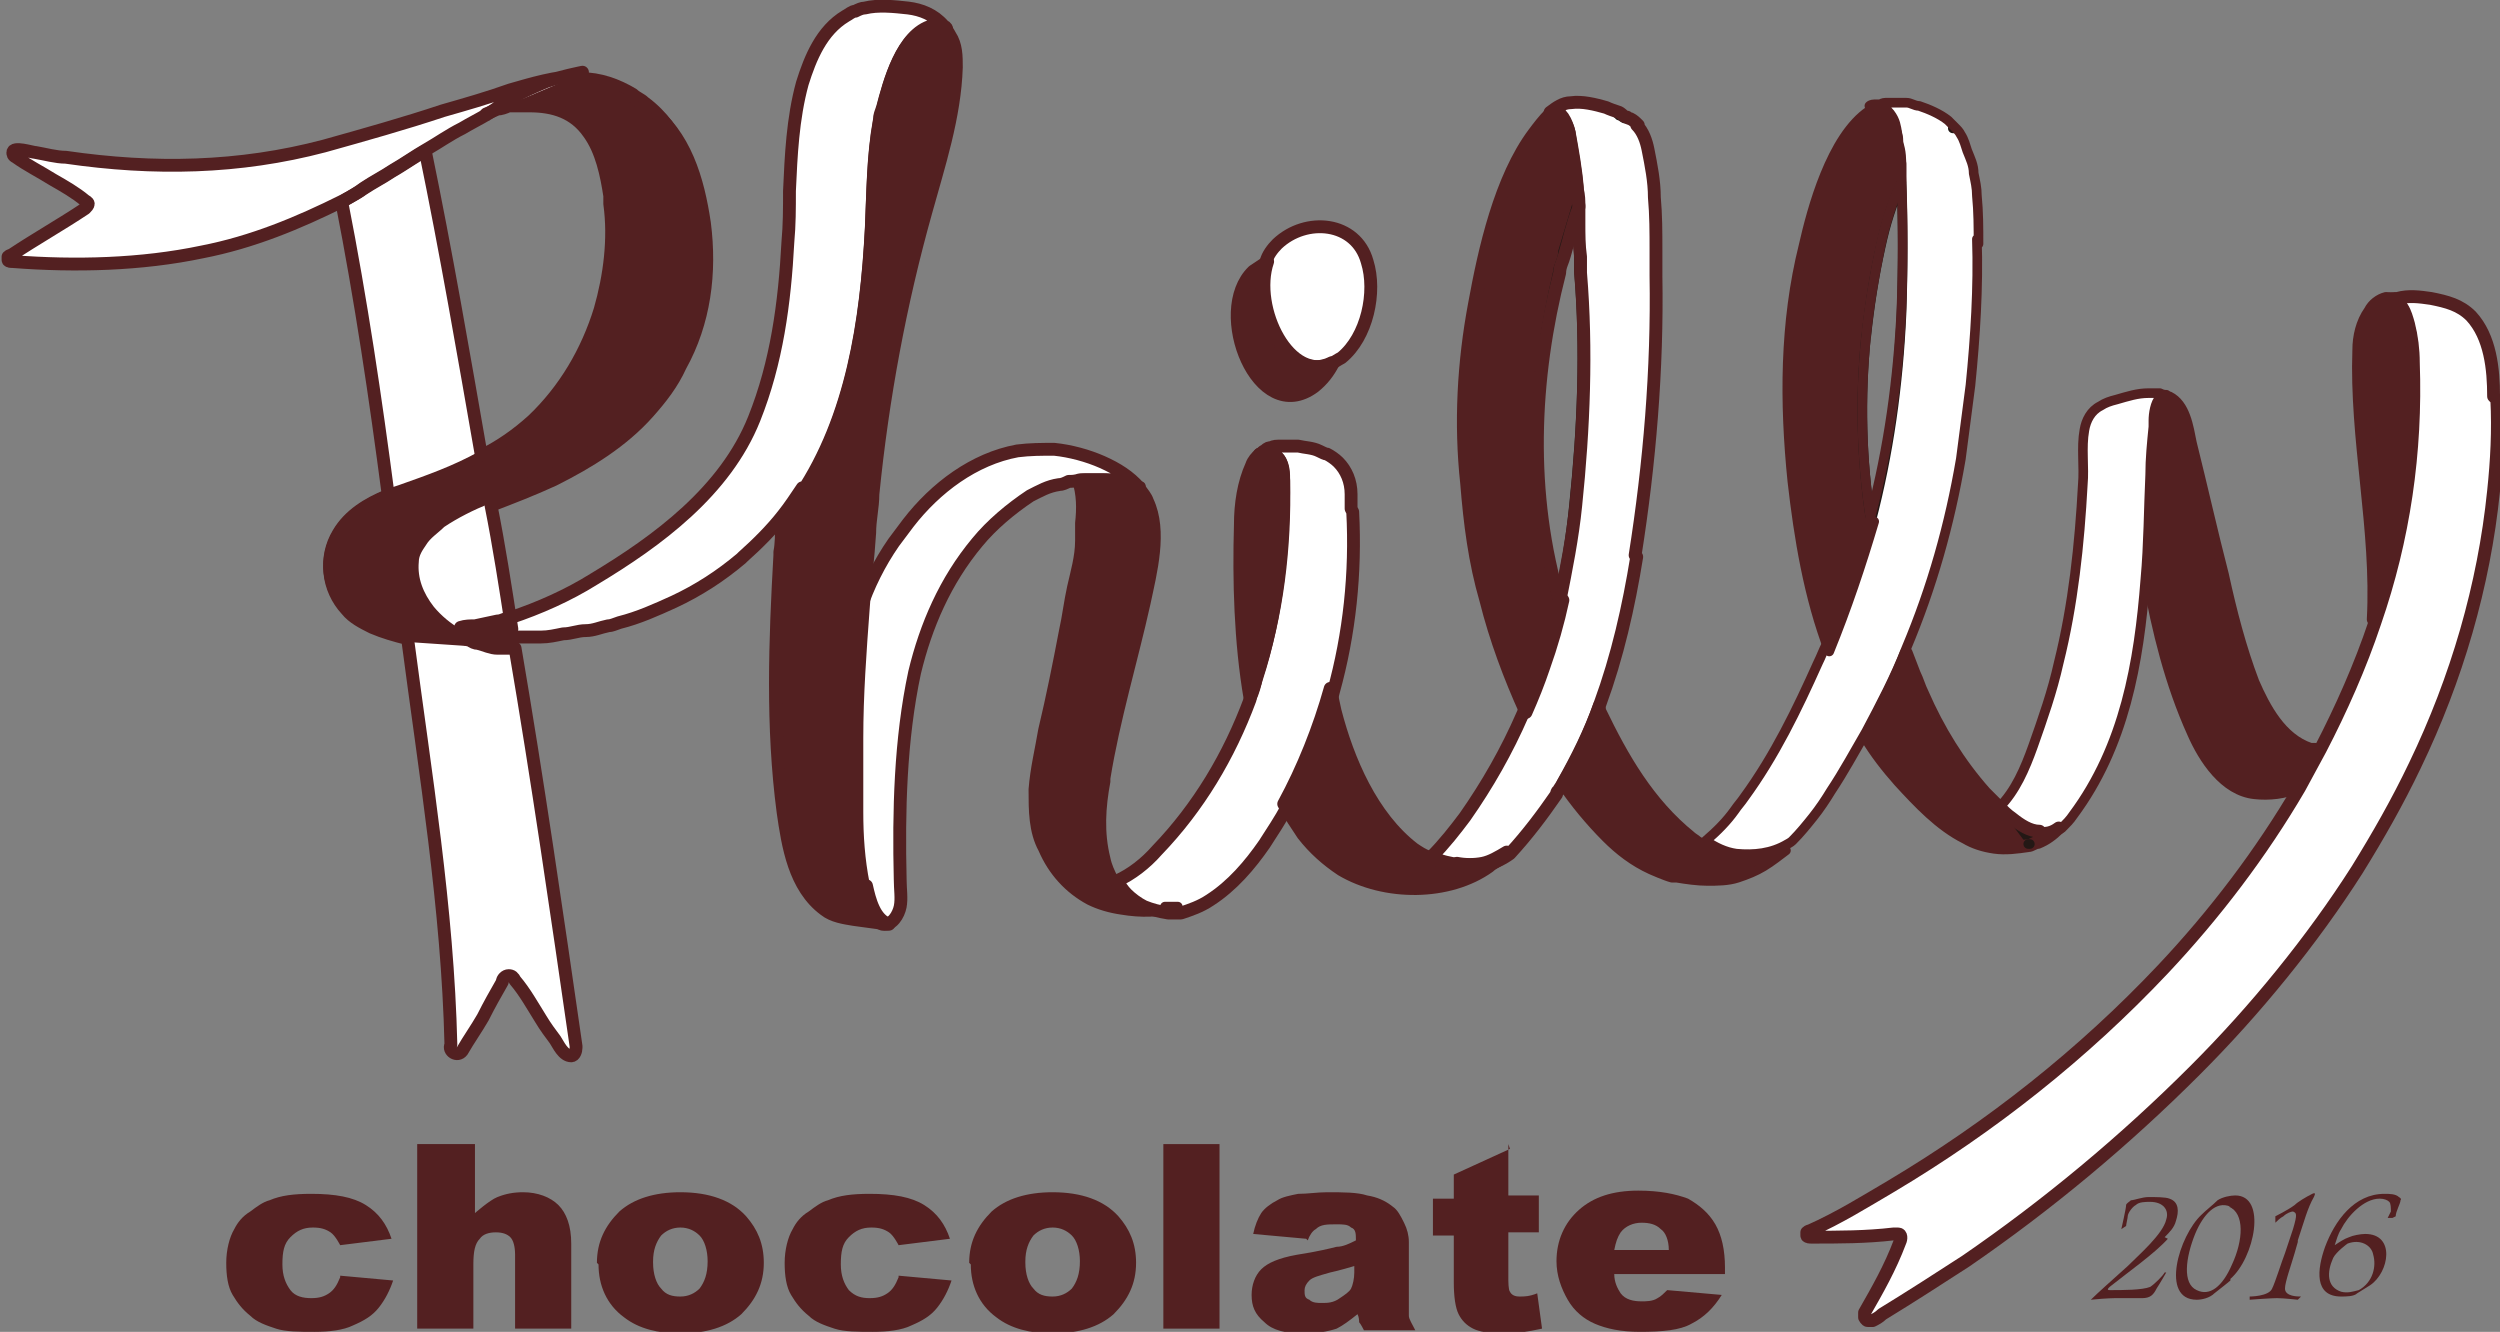 <?xml version="1.0" encoding="UTF-8"?><svg id="Layer_2" xmlns="http://www.w3.org/2000/svg" viewBox="0 0 15.58 8.3"><rect x="0" y="0" width="15.58" height="8.3" fill="#808080" stroke="none"/><defs><style>.cls-1{stroke:#231815;}.cls-1,.cls-2{stroke-width:.06px;}.cls-1,.cls-2,.cls-3,.cls-4{stroke-linejoin:round;}.cls-1,.cls-2,.cls-4{fill:none;}.cls-2,.cls-3,.cls-4{stroke:#532021;}.cls-3,.cls-4{stroke-width:.08px;}.cls-3,.cls-5{fill:#532021;}.cls-5,.cls-6,.cls-7{stroke-width:0px;}.cls-6{fill:#231815;}.cls-7{fill:#fff;}</style></defs><g id="_レイヤー_2"><path class="cls-6" d="m12.17.8s0,0,0,0c0,0,0,0,0,0,0,0,0,0,.01,0Z"/><path class="cls-6" d="m9.08,5.39c-.06,0-.12-.02-.18-.05-.03-.01-.06-.03-.09-.05-.26-.2-.41-.55-.49-.86-.01-.05-.02-.09-.03-.14-.07.25-.17.5-.29.72.04.07.08.13.12.19.07.09.15.16.24.22.27.16.67.16.92-.02.02-.02.05-.03.07-.05.01-.01.03-.03.04-.04-.05.03-.1.06-.15.07-.05.01-.11.01-.16,0Z"/><path class="cls-6" d="m8,3s0-.1-.03-.14c-.03-.04-.08-.05-.12-.03-.02.02-.04.04-.05.07-.05.11-.07.24-.07.37-.01.35,0,.73.06,1.08.02-.04.03-.08.04-.13.13-.39.18-.81.17-1.23Z"/><path class="cls-6" d="m3.13,4.02s-.03,0-.04,0c-.04,0-.08-.02-.12-.03-.02,0-.04-.01-.05-.02,0,0-.02,0-.03-.01,0,0,0,0-.01,0,0,0,0,0-.01,0,.03,0,.06,0,.09-.01.05,0,.09-.02.14-.03.03,0,.05-.01.08-.02,0,0,0,0,0,0-.04-.26-.08-.52-.13-.77.13-.05.26-.1.39-.16.22-.11.43-.24.59-.42.08-.09.15-.18.2-.29.15-.27.19-.58.15-.89-.04-.27-.12-.55-.35-.72-.02-.02-.05-.03-.07-.05-.1-.06-.21-.1-.33-.1,0,0-.02,0-.03,0,0,0,0,0,0,0,0,0-.02,0-.03,0,0,0,0,0,0,0l-.54.23s-.01,0-.02,0c0,0,0,0,0,0,0,0,0,0,0,0,0,0,.05-.02.07-.03.02,0,.05-.01.07-.02.02,0,.04,0,.06,0,.02,0,.05,0,.07,0,.15,0,.28.04.37.17.08.11.11.26.13.39,0,.02,0,.03,0,.05.03.22,0,.45-.06.66-.08.26-.22.5-.42.69-.1.09-.2.16-.32.22-.11-.63-.22-1.27-.35-1.9,0,0,0,0,0,0-.07.04-.14.09-.21.13-.06.04-.12.07-.18.11-.04.03-.09.05-.13.08h0c.12.61.21,1.22.29,1.83-.12.05-.24.12-.31.24-.09.15-.07.34.05.47.04.05.1.08.16.11.07.03.14.05.22.07h0c.11.84.25,1.68.27,2.53,0,0,0,0,0,0,0,0,0,0,0,0-.02.04.04.08.07.04.04-.07.09-.14.13-.21.04-.08.08-.15.12-.22,0-.02.02-.04.04-.04.02,0,.03.01.04.03.06.07.11.16.16.24.03.05.06.09.09.13.02.03.05.1.1.1.02,0,.03-.03.03-.05,0,0,0,0,0-.01-.12-.83-.24-1.66-.38-2.48h-.01s-.04,0-.06,0Z"/><path class="cls-7" d="m3.01,2.85c-.11-.63-.22-1.27-.35-1.9,0,0,0,0,0,0-.07.04-.14.09-.21.13-.06.04-.12.07-.18.11-.04.03-.09.05-.13.08h0c.12.61.21,1.22.29,1.83l.12.89h0c.11.84.25,1.68.27,2.53,0,0,0,0,0,0,0,0,0,0,0,0-.02.04.04.08.07.04.04-.07.09-.14.13-.21.04-.08.08-.15.12-.22,0-.02.02-.04.04-.04.02,0,.03.01.04.03.06.07.11.16.16.24.03.05.06.09.09.13.02.03.05.1.1.1.02,0,.03-.03.03-.05,0,0,0,0,0-.01-.12-.83-.24-1.66-.38-2.48h-.01s-.04,0-.06,0c-.01,0-.03,0-.04,0-.04,0-.08-.02-.12-.03-.02,0-.04-.01-.05-.02,0,0-.02,0-.03-.01,0,0,0,0-.01,0,0,0,0,0-.01,0,.03,0,.06,0,.09-.01.05,0,.09-.02.14-.03.03,0,.05-.01.08-.02,0,0,0,0,0,0-.04-.26-.08-.52-.13-.77l-.04-.25Z"/><path class="cls-5" d="m7.26,5.68c-.05,0-.1-.02-.15-.04-.04-.02-.08-.05-.11-.08-.02-.02-.04-.05-.06-.08-.02-.04-.04-.08-.05-.13-.04-.16-.03-.32,0-.48,0,0,0-.01,0-.02.06-.37.17-.73.25-1.09.04-.19.11-.45.02-.64-.01-.03-.03-.05-.05-.08,0,0,0,0,0-.01,0,0,0,0,0,0-.02,0-.03-.02-.05-.02-.06-.02-.11-.02-.17-.03-.04,0-.08,0-.11,0-.02,0-.04,0-.07.01,0,0,0,0,0,0,.03.09.03.18.02.27,0,.04,0,.08,0,.11,0,.1-.03.2-.05.29-.02.09-.03.18-.05.27-.04.21-.08.41-.13.62-.02.12-.05.24-.06.37,0,0,0,0,0,0,0,.13,0,.26.06.37.06.14.16.25.29.32.06.03.13.05.2.06.12.02.24.02.35-.02-.03,0-.06,0-.08,0Z"/><path class="cls-5" d="m12.09,4.53s-.03-.06-.04-.09c-.02-.04-.04-.08-.05-.12-.02-.04-.03-.08-.05-.12-.02-.04-.03-.08-.05-.12,0,0,0,0,0-.01-.07.18-.16.35-.25.52.06.1.13.19.21.28.12.13.25.27.41.35.05.03.11.05.18.06h.04c.06,0,.12,0,.18-.01l-.18-.24s0,0-.01,0c0,0,0,0-.01-.01,0,0-.01-.01-.02-.02-.01-.01-.03-.03-.04-.04-.03-.03-.05-.06-.08-.09-.02-.03-.05-.06-.07-.09-.02-.03-.04-.07-.07-.1-.02-.03-.04-.07-.06-.1,0,0-.01-.02-.01-.03Z"/><path class="cls-5" d="m14.43,4.66s-.02,0-.03,0c-.18-.06-.28-.25-.35-.41-.08-.21-.14-.44-.19-.67-.07-.27-.13-.54-.2-.82-.02-.1-.04-.24-.14-.29,0,0,0,0-.01,0-.02,0-.03,0-.04.02-.03.03-.03.1-.04.14,0,0,0,.02,0,.02,0,.1-.01.2-.02.3,0,.21-.02.43-.03.65.06.33.14.66.28.97.07.16.2.36.39.38.09.01.19,0,.28-.04l.13-.24s-.01,0-.02,0Z"/><path class="cls-5" d="m9.72,3.75c-.2-.67-.17-1.39,0-2.05,0-.04.02-.07.03-.11.03-.1.05-.2.09-.3,0-.04,0-.07-.01-.11-.01-.11-.03-.22-.05-.34,0-.03-.02-.07-.04-.1,0-.01-.02-.02-.03-.03h-.05s0,0,0,0c0,0,0,0,0,0-.04.04-.07.08-.1.12-.21.28-.31.73-.37,1.06-.07.37-.09.75-.05,1.12.02.25.05.49.12.73.06.24.15.48.25.7.04-.09.08-.19.11-.28.05-.14.09-.28.12-.42Z"/><path class="cls-5" d="m5.38,5.51c-.03-.15-.04-.3-.04-.45,0-.01,0-.03,0-.04,0-.14,0-.28,0-.42,0-.27.02-.54.04-.81h0s0,0,0,0c.01-.16.03-.31.04-.47,0-.08.02-.16.02-.24.06-.6.17-1.19.33-1.76.08-.29.18-.59.19-.9,0-.07,0-.14-.04-.2,0,0-.01-.02-.02-.03,0,0,0,0,0,0,0,0-.02-.02-.04-.02-.02,0-.03,0-.05,0-.19.04-.27.35-.31.51,0,.03-.01.05-.02.08-.04.22-.04.45-.05.67-.03.58-.12,1.18-.44,1.66-.04.06-.08.11-.12.17,0,0,0,0,0,0,0,.07,0,.13-.01.18,0,0,0,.01,0,.02-.03.53-.05,1.07.02,1.6.03.21.07.47.26.61.05.04.12.05.18.06.07.01.15.02.22.03h0s0,0,0,0c-.09-.03-.12-.15-.14-.24Z"/><polygon class="cls-6" points="11.68 .67 11.68 .67 11.68 .67 11.68 .67"/><path class="cls-5" d="m11.66,3.25h0s0,0,0,0h0c-.06-.38-.07-.77-.03-1.16.02-.19.05-.37.09-.56.03-.14.07-.27.13-.4,0,0,0,0,0-.01,0-.02,0-.05,0-.07,0-.05,0-.11-.02-.16,0-.04-.01-.08-.03-.12-.01-.02-.03-.04-.05-.06-.01,0-.03-.02-.04-.02,0,0-.01,0-.02,0,0,0,0,0,0,0,0,0,0,0-.01,0-.01,0-.02,0-.03,0-.24.16-.36.62-.41.84-.12.48-.12.98-.07,1.47.04.35.1.72.23,1.06h0s0,0,0,0c0,0,0,0,0,0,.11-.27.2-.54.28-.81Z"/><path class="cls-5" d="m10.83,5.36c-.07,0-.13-.04-.19-.08-.02-.01-.04-.03-.06-.04-.01-.01-.03-.02-.04-.03-.26-.21-.42-.49-.56-.78,0-.01-.01-.03-.02-.04-.06.17-.14.34-.23.49.08.12.18.24.28.34.08.08.17.15.28.2h0s.09.04.13.05c.01,0,.02,0,.03,0,.06.01.13.02.19.02.06,0,.13,0,.19-.02.06-.02.11-.04.16-.07.05-.03.1-.07.14-.1-.1.07-.2.07-.32.06Z"/><path class="cls-6" d="m12.71,5.18c-.06,0-.12-.04-.17-.08-.03-.02-.06-.05-.09-.08l.18.24s0,0,0,0c.02,0,.04-.02.06-.02.05-.02.09-.05.13-.09-.04.03-.08.04-.13.03Z"/><path class="cls-5" d="m15.03,2.25c0-.08,0-.16-.03-.24-.02-.07-.04-.15-.13-.15-.04.01-.08.04-.1.08-.05.07-.07.16-.07.24-.02.56.12,1.12.09,1.68.17-.52.26-1.06.24-1.62Z"/><path class="cls-5" d="m8.19,2.41c.05-.04.09-.09.12-.15-.27.14-.51-.34-.41-.63-.03.02-.06.04-.09.06-.26.25.03.98.38.72Z"/><path class="cls-7" d="m8.42,3.17s0-.06,0-.09c0-.08-.03-.15-.08-.2-.02-.02-.05-.04-.07-.05-.01,0-.03-.01-.05-.02-.04-.02-.09-.02-.13-.03-.03,0-.05,0-.08,0,0,0-.01,0-.02,0-.04,0-.05,0-.07.01,0,0,0,0,0,0-.01,0-.02,0-.04.02-.01,0-.02.02-.03.02,0,0,0,0,0,0,.04-.02.09-.01.12.03.03.04.03.09.03.14,0,.41-.04.83-.17,1.23-.01.04-.03.08-.04.13-.13.35-.32.67-.58.94-.07.08-.16.15-.25.19.02.03.04.06.06.08.03.03.07.06.11.08.05.02.09.03.15.04.03,0,.05,0,.08,0,.06-.02.12-.04.18-.08.14-.09.25-.22.34-.35.05-.08.1-.15.14-.23.13-.23.23-.47.29-.72.1-.36.14-.74.12-1.12Z"/><path class="cls-7" d="m2.44,1.08c.07-.04.14-.09.21-.13.07-.04.14-.09.22-.13.04-.03.09-.05.13-.08,0,0,.02-.01.03-.02,0,0,.01,0,.02,0l.54-.23s0,0,0,0c0,0,.02,0,.03,0,0,0,0,0,0,0-.15,0-.3.05-.44.09-.14.05-.28.09-.42.13-.24.08-.49.15-.74.22-.53.14-1.06.15-1.61.07-.06,0-.13-.02-.19-.03-.02,0-.14-.04-.14,0,0,.01,0,.02.02.03.07.05.15.09.23.14.07.04.14.08.2.13,0,0,.02.01.02.02,0,.01-.01.02-.02.03-.15.1-.31.19-.46.29,0,0-.01,0-.02.01,0,0,0,.01,0,.02,0,.01.02.01.03.01.39.03.8.02,1.18-.06.31-.06.6-.18.88-.32.04-.02.09-.05.13-.08.06-.04.12-.07.18-.11Z"/><polygon class="cls-6" points="5.9 .18 5.9 .18 5.9 .18 5.9 .18"/><path class="cls-7" d="m4.99,3.08c.32-.48.41-1.08.44-1.66.01-.22.01-.45.05-.67,0-.03.01-.05.02-.08.04-.15.12-.46.31-.51.02,0,.03,0,.05,0,.02,0,.03.01.04.02,0,0,0-.01-.02-.02-.06-.07-.14-.1-.22-.11-.09-.01-.19-.02-.27,0-.02,0-.04.01-.06.02-.02,0-.04.02-.06.03-.15.09-.22.26-.27.42-.06.22-.07.45-.08.67,0,.11,0,.21-.01.32-.02.38-.07.75-.21,1.1-.18.45-.6.76-1,1-.16.1-.34.18-.52.24h0s0,0,0,0c-.03,0-.05.02-.08.02-.05.01-.09.02-.14.03-.03,0-.06,0-.09.01,0,0,0,0,.01,0,0,0,0,0,.01,0,0,0,.02,0,.03.01.02,0,.04.02.05.02.04.01.08.02.12.03.01,0,.03,0,.04,0,.02,0,.04,0,.06,0h.01s0,0,0,0c.05,0,.1,0,.15,0,0,0,.01,0,.02,0,.05,0,.09-.01.14-.02.05,0,.09-.02.14-.02.05,0,.09-.02.14-.03.02,0,.04-.01.07-.02.12-.03.23-.08.34-.13.15-.07.29-.16.42-.27,0,0,0,0,.01-.01.09-.08.18-.17.25-.26,0,0,0,0,0,0,.04-.05.08-.11.12-.17Z"/><polygon class="cls-6" points="7.11 3.04 7.11 3.04 7.11 3.04 7.11 3.04"/><path class="cls-7" d="m6.88,2.99c.06,0,.12,0,.17.03.02,0,.04.01.05.02-.06-.07-.14-.12-.23-.16-.09-.04-.2-.07-.3-.08-.08,0-.15,0-.23.01-.27.05-.51.23-.68.45-.03.04-.06.08-.09.12-.09.13-.16.27-.21.42,0,0,0,0,0,0h0c-.02.27-.04.54-.04.81,0,.14,0,.28,0,.42,0,.01,0,.03,0,.04,0,.15.01.3.04.45.02.08.05.21.14.24,0,0,0,0,0,0,.06.01.1-.06.11-.11.01-.05,0-.11,0-.17-.01-.42,0-.87.09-1.29.07-.29.19-.57.39-.81.09-.11.21-.21.33-.29.06-.03.11-.06.18-.07.02,0,.04-.01.06-.02.02,0,.04,0,.07-.01.04,0,.08,0,.11,0Z"/><path class="cls-6" d="m10.09.71s0,0-.01,0c.02,0,.04.02.05.03-.01,0-.03-.02-.04-.02Z"/><path class="cls-7" d="m10.19,3.46c.09-.57.14-1.16.13-1.74,0-.05,0-.1,0-.16,0-.11,0-.22-.01-.33,0-.1-.02-.2-.04-.3-.01-.05-.03-.11-.07-.15,0,0,0,0,0,0,0,0,0,0,.01,0-.02-.02-.03-.03-.05-.04,0,0-.01,0-.02-.01-.02,0-.03-.02-.05-.03-.03-.01-.06-.02-.08-.03-.07-.02-.15-.04-.22-.03-.05,0-.09.03-.13.06,0,0,0,0,0,0h0s.05,0,.05,0c.01,0,.02.02.03.03.02.03.03.06.04.1.02.11.04.22.05.34,0,.04,0,.07.01.11,0,.04,0,.07,0,.11,0,.07,0,.14.01.21,0,.03,0,.07,0,.1.04.48.02.97-.03,1.45-.02.2-.06.4-.1.6-.03.14-.07.28-.12.42-.03.1-.07.19-.11.28-.1.23-.22.44-.36.64-.06.08-.13.17-.21.25.06.03.12.04.18.05.05,0,.11,0,.16,0,.05-.01.11-.04.15-.07,0,0,0,0,0,0h0c.11-.12.2-.24.29-.37,0,0,0-.02.01-.02.01-.02.02-.03.03-.05.09-.16.17-.32.23-.49.11-.3.18-.61.23-.92Z"/><path class="cls-7" d="m12.33,1.52c0-.1,0-.2-.01-.3,0-.05-.01-.09-.02-.14,0-.05-.02-.09-.04-.14-.01-.03-.02-.07-.04-.1-.01-.02-.02-.03-.04-.05,0,0,0,0,0,0,0,0,0,0,0,0-.01-.01-.03-.03-.04-.04-.05-.04-.12-.07-.18-.09-.03,0-.05-.02-.08-.02,0,0,0,0,0,0-.02,0-.04,0-.06,0,0,0-.02,0-.02,0-.02,0-.04,0-.05,0,0,0,0,0,0,0,0,0-.02,0-.03.01,0,0-.01,0-.02,0,0,0,0,0,0,0,0,0-.01,0-.02,0,0,0-.02,0-.03.01,0,0,.02,0,.03,0,0,0,0,0,.01,0,0,0,0,0,0,0,0,0,.01,0,.02,0,.02,0,.03,0,.04.02.02.01.04.04.05.06.02.04.02.08.03.12,0,.05.01.11.02.16,0,.02,0,.05,0,.07,0,0,0,0,0,.01.01.27.01.55,0,.82-.02.44-.08.87-.19,1.29,0,0,0,0,0,0h0c-.07.28-.16.55-.28.81,0,0,0,0,0,0-.02.04-.03.07-.05.11-.13.29-.27.58-.46.84-.02.03-.04.05-.06.08-.05.07-.11.13-.18.19.06.04.12.07.19.08.11.01.22,0,.32-.06,0,0,0,0,0,0,0,0,0,0,0,0,0,0,.02-.01.03-.02.05-.05.09-.1.13-.15.04-.05.08-.11.11-.16.08-.12.15-.25.22-.37.09-.17.18-.34.25-.52h0c.16-.38.27-.77.34-1.18.02-.15.04-.31.06-.46.03-.3.05-.61.04-.91Z"/><polygon class="cls-6" points="12.64 5.26 12.65 5.26 12.64 5.26 12.64 5.26"/><path class="cls-7" d="m13.42,2.64s0-.01,0-.02c0-.04.01-.11.04-.14.01-.01.03-.02.04-.02-.01,0-.02,0-.04-.01-.02,0-.05,0-.07,0-.07,0-.13.02-.2.04-.04.01-.07.02-.1.04-.06.03-.09.09-.1.15-.02.11,0,.23-.01.34-.02.37-.06.75-.15,1.11-.04.18-.1.35-.16.52-.05.14-.11.28-.21.38.03.03.06.05.09.08.05.04.11.07.17.08.05,0,.09,0,.13-.03.03-.03.05-.05.07-.08.32-.43.41-.95.45-1.47.02-.22.02-.44.03-.65,0-.1.01-.2.02-.3Z"/><path class="cls-7" d="m15.54,2.47c0-.17-.02-.37-.14-.5-.07-.07-.15-.09-.25-.11-.07-.01-.14-.02-.21,0,0,0,0,0,0,0-.02,0-.04,0-.06.01.09,0,.11.08.13.15.02.08.03.16.03.24.02.56-.06,1.1-.24,1.62-.09.27-.21.54-.34.79l-.13.24c-.24.41-.53.79-.85,1.13-.5.53-1.07.98-1.69,1.35-.17.1-.33.2-.51.28,0,0-.01,0-.02.01,0,0,0,.01,0,.02,0,.01.02.01.03.01.17,0,.34,0,.51-.02,0,0,.02,0,.03,0,.02,0,.02.03.01.05-.06.16-.14.3-.22.44,0,0,0,.02,0,.03,0,0,.01.02.02.02s.02,0,.03,0c.02-.01.04-.02.06-.04.18-.11.35-.22.52-.33.51-.35.99-.75,1.43-1.19.19-.19.37-.39.54-.6.17-.21.33-.43.47-.65.13-.21.25-.42.36-.65.26-.54.43-1.12.49-1.71,0,0,0,0,0,0,.02-.19.03-.38.02-.57Z"/><path class="cls-7" d="m8.31,2.26s.03-.02.05-.03c.16-.13.22-.41.16-.6-.07-.25-.38-.28-.56-.11-.03.03-.06.07-.07.11-.1.29.14.77.41.63Z"/><path class="cls-5" d="m3.6.47s0,0,0,0l-.54.23s-.01,0-.02,0c0,0,0,0,0,0,0,0,.05-.02.07-.03.02,0,.05-.01.07-.02.02,0,.04,0,.06,0,.02,0,.05,0,.07,0,.15,0,.28.04.37.17.08.11.11.26.13.39,0,.02,0,.03,0,.05.03.22,0,.45-.06.66-.08.26-.22.5-.42.69-.1.09-.2.16-.32.22-.16.09-.33.15-.5.21-.03.01-.06.02-.09.03-.12.05-.24.12-.31.24-.09.15-.07.34.05.47.04.05.1.08.16.11.07.03.14.05.22.07l.59.04s-.03,0-.04,0c-.04,0-.08-.02-.12-.03-.02,0-.04-.01-.05-.02,0,0-.02,0-.03-.01,0,0,0,0-.01,0,0,0,0,0-.01,0-.07-.04-.13-.09-.18-.15-.07-.09-.11-.19-.1-.3,0-.05.03-.09.05-.12.03-.05.08-.08.12-.12.09-.06.19-.11.29-.15.13-.05.26-.1.39-.16.22-.11.43-.24.59-.42.08-.09.15-.18.2-.29.15-.27.19-.58.15-.89-.04-.27-.12-.55-.35-.72-.02-.02-.05-.03-.07-.05-.1-.06-.21-.1-.33-.1,0,0-.02,0-.03,0h-.02Z"/><path class="cls-1" d="m12.17.8s0,0,0,0c0,0,0,0,0,0,0,0,0,0,.01,0Z"/><path class="cls-1" d="m11.63,2.09c-.04.39-.03.78.03,1.16h0c.11-.42.17-.85.19-1.29.01-.27.01-.55,0-.82-.06.13-.1.26-.13.4-.04.18-.07.37-.09.56Z"/><path class="cls-1" d="m9.71,1.69c-.16.67-.19,1.39,0,2.05.05-.2.08-.4.1-.6.05-.48.07-.97.03-1.45,0-.03,0-.07,0-.1,0-.07,0-.14-.01-.21,0-.04,0-.07,0-.11-.03.1-.06.2-.09.3,0,.04-.02.07-.03.11Z"/><path class="cls-3" d="m9.08,5.39c-.06,0-.12-.02-.18-.05-.03-.01-.06-.03-.09-.05-.26-.2-.41-.55-.49-.86-.01-.05-.02-.09-.03-.14-.07.25-.17.5-.29.72.04.07.08.13.12.19.07.09.15.16.24.22.27.16.67.16.92-.02.02-.02.05-.03.07-.05.01-.01.03-.03.04-.04-.05.03-.1.06-.15.07-.05.01-.11.01-.16,0Z"/><path class="cls-3" d="m8,3s0-.1-.03-.14c-.03-.04-.08-.05-.12-.03-.02.02-.04.04-.05.07-.05.11-.07.24-.07.37-.01.35,0,.73.06,1.08.02-.04.03-.08.04-.13.13-.39.18-.81.17-1.23Z"/><path class="cls-4" d="m3.05.71s-.01,0-.02,0c0,0,0,0,0,0,0,0,0,0,0,0,0,0,.05-.02.07-.03.02,0,.05-.01.07-.02.02,0,.04,0,.06,0,.02,0,.05,0,.07,0,.15,0,.28.04.37.17.08.11.11.26.13.39,0,.02,0,.03,0,.05.03.22,0,.45-.06.66-.08.26-.22.5-.42.69-.1.09-.2.16-.32.22-.11-.63-.22-1.27-.35-1.9,0,0,0,0,0,0-.07.04-.14.09-.21.13-.06.04-.12.07-.18.11-.04.03-.09.05-.13.08h0c.12.61.21,1.22.29,1.83-.12.05-.24.12-.31.24-.09.15-.07.34.05.47.04.05.1.08.16.11.07.03.14.05.22.07h0c.11.84.25,1.68.27,2.53,0,0,0,0,0,0,0,0,0,0,0,0-.02.04.04.08.07.04.04-.07.09-.14.13-.21.04-.08.08-.15.12-.22,0-.02.02-.04.04-.04.02,0,.03.01.04.03.06.07.11.16.16.24.03.05.06.09.09.13.02.03.05.1.1.1.02,0,.03-.03.03-.05,0,0,0,0,0-.01-.12-.83-.24-1.66-.38-2.48h-.01s-.04,0-.06,0c-.01,0-.03,0-.04,0-.04,0-.08-.02-.12-.03-.02,0-.04-.01-.05-.02,0,0-.02,0-.03-.01,0,0,0,0-.01,0,0,0,0,0-.01,0,.03,0,.06,0,.09-.01.05,0,.09-.02.14-.03.03,0,.05-.01.08-.02,0,0,0,0,0,0-.04-.26-.08-.52-.13-.77.13-.05.26-.1.39-.16.22-.11.43-.24.59-.42.08-.09.15-.18.2-.29.15-.27.19-.58.15-.89-.04-.27-.12-.55-.35-.72-.02-.02-.05-.03-.07-.05-.1-.06-.21-.1-.33-.1,0,0-.02,0-.03,0,0,0,0,0,0,0,0,0-.02,0-.03,0,0,0,0,0,0,0"/><path class="cls-2" d="m7.26,5.68c-.05,0-.1-.02-.15-.04-.04-.02-.08-.05-.11-.08-.02-.02-.04-.05-.06-.08-.02-.04-.04-.08-.05-.13-.04-.16-.03-.32,0-.48,0,0,0-.01,0-.02.06-.37.17-.73.25-1.09.04-.19.11-.45.02-.64-.01-.03-.03-.05-.05-.08,0,0,0,0,0-.01,0,0,0,0,0,0-.02,0-.03-.02-.05-.02-.06-.02-.11-.02-.17-.03-.04,0-.08,0-.11,0-.02,0-.04,0-.07.01,0,0,0,0,0,0,.03.09.03.18.02.27,0,.04,0,.08,0,.11,0,.1-.03.2-.05.29-.02.09-.03.18-.05.27-.04.21-.08.41-.13.62-.02.12-.05.24-.06.37,0,0,0,0,0,0,0,.13,0,.26.06.37.06.14.16.25.29.32.06.03.13.05.2.06.12.02.24.02.35-.02-.03,0-.06,0-.08,0Z"/><path class="cls-2" d="m14.43,4.66s-.02,0-.03,0c-.18-.06-.28-.25-.35-.41-.08-.21-.14-.44-.19-.67-.07-.27-.13-.54-.2-.82-.02-.1-.04-.24-.14-.29,0,0,0,0-.01,0-.02,0-.03,0-.04.02-.03.03-.03.1-.04.14,0,0,0,.02,0,.02,0,.1-.01.2-.02.3,0,.21-.02.43-.03.65.06.33.14.66.28.97.07.16.2.36.39.38.09.01.19,0,.28-.04l.13-.24s-.01,0-.02,0Z"/><path class="cls-4" d="m9.72,3.75c-.2-.67-.17-1.39,0-2.05,0-.04.02-.07.03-.11.03-.1.05-.2.09-.3,0-.04,0-.07-.01-.11-.01-.11-.03-.22-.05-.34,0-.03-.02-.07-.04-.1,0-.01-.02-.02-.03-.03h-.05s0,0,0,0c0,0,0,0,0,0-.04.04-.07.08-.1.12-.21.28-.31.73-.37,1.06-.07.37-.09.75-.05,1.12.02.25.05.49.12.73.06.24.15.48.25.7.04-.09.08-.19.11-.28.05-.14.09-.28.12-.42Z"/><path class="cls-4" d="m5.38,5.51c-.03-.15-.04-.3-.04-.45,0-.01,0-.03,0-.04,0-.14,0-.28,0-.42,0-.27.02-.54.04-.81h0s0,0,0,0c.01-.16.03-.31.04-.47,0-.08.02-.16.02-.24.06-.6.17-1.19.33-1.76.08-.29.18-.59.19-.9,0-.07,0-.14-.04-.2,0,0-.01-.02-.02-.03,0,0,0,0,0,0,0,0-.02-.02-.04-.02-.02,0-.03,0-.05,0-.19.04-.27.35-.31.51,0,.03-.01.05-.02.08-.04.22-.04.45-.05.67-.03.58-.12,1.18-.44,1.66-.04.06-.08.11-.12.17,0,0,0,0,0,0,0,.07,0,.13-.01.18,0,0,0,.01,0,.02-.03.53-.05,1.07.02,1.6.03.21.07.47.26.61.05.04.12.05.18.06.07.01.15.02.22.03h0s0,0,0,0c-.09-.03-.12-.15-.14-.24Z"/><polygon class="cls-1" points="11.68 .67 11.68 .67 11.68 .67 11.68 .67"/><path class="cls-2" d="m11.66,3.25h0s0,0,0,0h0c-.06-.38-.07-.77-.03-1.16.02-.19.05-.37.09-.56.03-.14.07-.27.13-.4,0,0,0,0,0-.01,0-.02,0-.05,0-.07,0-.05,0-.11-.02-.16,0-.04-.01-.08-.03-.12-.01-.02-.03-.04-.05-.06-.01,0-.03-.02-.04-.02,0,0-.01,0-.02,0,0,0,0,0,0,0,0,0,0,0-.01,0-.01,0-.02,0-.03,0-.24.16-.36.62-.41.84-.12.48-.12.98-.07,1.47.04.35.1.72.23,1.06h0s0,0,0,0c0,0,0,0,0,0,.11-.27.2-.54.28-.81Z"/><path class="cls-2" d="m10.83,5.36c-.07,0-.13-.04-.19-.08-.02-.01-.04-.03-.06-.04-.01-.01-.03-.02-.04-.03-.26-.21-.42-.49-.56-.78,0-.01-.01-.03-.02-.04-.06.17-.14.34-.23.49.08.12.18.24.28.34.08.08.17.15.28.2h0s.09.04.13.05c.01,0,.02,0,.03,0,.06.01.13.02.19.02.06,0,.13,0,.19-.02.06-.02.11-.04.16-.07.05-.03.1-.07.14-.1-.1.07-.2.07-.32.06Z"/><path class="cls-4" d="m12.71,5.18c-.06,0-.12-.04-.17-.08-.03-.02-.06-.05-.09-.08-.01-.01-.03-.03-.04-.04-.01-.01-.03-.03-.04-.04-.16-.18-.29-.39-.39-.62-.02-.04-.03-.08-.05-.12l-.05-.13c-.07.18-.16.35-.25.52.06.1.13.19.21.28.12.13.25.27.41.35.05.03.11.05.18.06.07.01.14,0,.21-.01,0,0,0,0,0,0,.02,0,.04-.02.06-.02.05-.02.09-.05.13-.09-.04.03-.08.04-.13.03Z"/><path class="cls-4" d="m15.03,2.25c0-.08,0-.16-.03-.24-.02-.07-.04-.15-.13-.15-.04.01-.08.04-.1.08-.05.07-.07.16-.07.24-.02.56.12,1.12.09,1.68.17-.52.26-1.06.24-1.62Z"/><path class="cls-4" d="m8.19,2.41c.05-.04.09-.09.12-.15-.27.14-.51-.34-.41-.63-.03.02-.06.04-.09.06-.26.25.03.98.38.72Z"/><path class="cls-4" d="m8.42,3.17s0-.06,0-.09c0-.08-.03-.15-.08-.2-.02-.02-.05-.04-.07-.05-.01,0-.03-.01-.05-.02-.04-.02-.09-.02-.13-.03-.03,0-.05,0-.08,0,0,0-.01,0-.02,0-.04,0-.05,0-.07.01,0,0,0,0,0,0-.01,0-.02,0-.04.02-.01,0-.02.02-.03.02,0,0,0,0,0,0,.04-.02.09-.01.12.03.03.04.03.09.03.14,0,.41-.04.83-.17,1.23-.01.04-.03.08-.04.13-.13.35-.32.67-.58.94-.07.08-.16.15-.25.19.02.03.04.06.06.08.03.03.07.06.11.08.05.02.09.03.15.04.03,0,.05,0,.08,0,.06-.02.12-.04.18-.08.14-.09.25-.22.34-.35.05-.08.1-.15.14-.23.13-.23.23-.47.29-.72.1-.36.14-.74.12-1.12Z"/><path class="cls-4" d="m3.62.47c-.17.01-.3.05-.44.09-.14.05-.28.09-.42.13-.24.08-.49.15-.74.22-.53.14-1.06.15-1.61.07-.06,0-.13-.02-.19-.03-.02,0-.14-.04-.14,0,0,.01,0,.02.02.03.07.05.15.09.23.14.07.04.14.08.2.13,0,0,.02.01.02.02,0,.01-.01.02-.02.03-.15.1-.31.19-.46.29,0,0-.01,0-.02.01,0,0,0,.01,0,.02,0,.01.02.01.03.01.39.03.8.02,1.18-.06.31-.06.6-.18.88-.32.04-.02.09-.05.13-.08.06-.04.12-.07.18-.11.07-.04.14-.09.21-.13.07-.04.14-.09.22-.13.05-.03.11-.06.16-.09.05-.03.1-.07.15-.1.07-.04.14-.07.21-.1.08-.03.23-.06.23-.06Z"/><polygon class="cls-1" points="5.9 .18 5.9 .18 5.9 .18 5.9 .18"/><path class="cls-4" d="m4.99,3.08c.32-.48.41-1.08.44-1.66.01-.22.01-.45.05-.67,0-.03.01-.05.02-.08.04-.15.12-.46.31-.51.02,0,.03,0,.05,0,.02,0,.03.01.04.02,0,0,0-.01-.02-.02-.06-.07-.14-.1-.22-.11-.09-.01-.19-.02-.27,0-.02,0-.04.01-.06.02-.02,0-.04.02-.06.03-.15.09-.22.26-.27.42-.06.22-.07.45-.08.67,0,.11,0,.21-.01.32-.02.38-.07.75-.21,1.1-.18.45-.6.76-1,1-.16.1-.34.18-.52.24h0s0,0,0,0c-.03,0-.05.02-.08.02-.05.01-.09.02-.14.03-.03,0-.06,0-.09.01,0,0,0,0,.01,0,0,0,0,0,.01,0,0,0,.02,0,.03.01.02,0,.04.02.05.02.04.01.08.02.12.03.01,0,.03,0,.04,0,.02,0,.04,0,.06,0h.01s0,0,0,0c.05,0,.1,0,.15,0,0,0,.01,0,.02,0,.05,0,.09-.01.14-.02.05,0,.09-.02.14-.02.05,0,.09-.02.14-.03.02,0,.04-.01.07-.02.12-.03.23-.08.34-.13.15-.07.29-.16.42-.27,0,0,0,0,.01-.01.09-.08.18-.17.25-.26,0,0,0,0,0,0,.04-.05.08-.11.12-.17Z"/><polygon class="cls-1" points="7.11 3.04 7.11 3.04 7.11 3.04 7.11 3.04"/><path class="cls-4" d="m6.88,2.99c.06,0,.12,0,.17.03.02,0,.04.01.05.02-.06-.07-.14-.12-.23-.16-.09-.04-.2-.07-.3-.08-.08,0-.15,0-.23.01-.27.05-.51.23-.68.45-.03.04-.06.08-.09.12-.09.13-.16.27-.21.42,0,0,0,0,0,0h0c-.02.27-.04.54-.04.81,0,.14,0,.28,0,.42,0,.01,0,.03,0,.04,0,.15.01.3.04.45.02.08.05.21.14.24,0,0,0,0,0,0,.06.01.1-.06.11-.11.01-.05,0-.11,0-.17-.01-.42,0-.87.09-1.29.07-.29.19-.57.39-.81.09-.11.21-.21.33-.29.06-.03.11-.06.18-.07.02,0,.04-.01.06-.02.02,0,.04,0,.07-.01.04,0,.08,0,.11,0Z"/><path class="cls-1" d="m10.09.71s0,0-.01,0c.02,0,.04.02.05.03-.01,0-.03-.02-.04-.02Z"/><path class="cls-4" d="m10.19,3.46c.09-.57.14-1.16.13-1.74,0-.05,0-.1,0-.16,0-.11,0-.22-.01-.33,0-.1-.02-.2-.04-.3-.01-.05-.03-.11-.07-.15,0,0,0,0,0,0,0,0,0,0,.01,0-.02-.02-.03-.03-.05-.04,0,0-.01,0-.02-.01-.02,0-.03-.02-.05-.03-.03-.01-.06-.02-.08-.03-.07-.02-.15-.04-.22-.03-.05,0-.09.03-.13.06,0,0,0,0,0,0h0s.05,0,.05,0c.01,0,.02.02.03.03.02.03.03.06.04.1.02.11.04.22.05.34,0,.04,0,.07.01.11,0,.04,0,.07,0,.11,0,.07,0,.14.01.21,0,.03,0,.07,0,.1.04.48.02.97-.03,1.45-.02.2-.06.4-.1.6-.03.14-.07.28-.12.42-.03.1-.07.19-.11.28-.1.23-.22.44-.36.64-.06.08-.13.17-.21.25.06.03.12.04.18.05.05,0,.11,0,.16,0,.05-.01.11-.04.15-.07,0,0,0,0,0,0h0c.11-.12.2-.24.29-.37,0,0,0-.02.01-.02.01-.02.02-.03.03-.05.09-.16.17-.32.23-.49.11-.3.18-.61.23-.92Z"/><path class="cls-2" d="m12.33,1.52c0-.1,0-.2-.01-.3,0-.05-.01-.09-.02-.14,0-.05-.02-.09-.04-.14-.01-.03-.02-.07-.04-.1-.01-.02-.02-.03-.04-.05,0,0,0,0,0,0,0,0,0,0,0,0-.01-.01-.03-.03-.04-.04-.05-.04-.12-.07-.18-.09-.03,0-.05-.02-.08-.02,0,0,0,0,0,0-.02,0-.04,0-.06,0,0,0-.02,0-.02,0-.02,0-.04,0-.05,0,0,0,0,0,0,0,0,0-.02,0-.03.01,0,0-.01,0-.02,0,0,0,0,0,0,0,0,0-.01,0-.02,0,0,0-.02,0-.03.01,0,0,.02,0,.03,0,0,0,0,0,.01,0,0,0,0,0,0,0,0,0,.01,0,.02,0,.02,0,.03,0,.04.02.02.01.04.04.05.06.02.04.02.08.03.12,0,.05.01.11.02.16,0,.02,0,.05,0,.07,0,0,0,0,0,.01.01.27.01.55,0,.82-.02.44-.08.87-.19,1.29,0,0,0,0,0,0h0c-.07.28-.16.55-.28.81,0,0,0,0,0,0-.02.04-.03.07-.05.11-.13.29-.27.58-.46.84-.02.03-.04.05-.06.08-.05.07-.11.13-.18.19.06.04.12.07.19.08.11.01.22,0,.32-.06,0,0,0,0,0,0,0,0,0,0,0,0,0,0,.02-.01.03-.02.05-.05.09-.1.13-.15.04-.05.08-.11.11-.16.08-.12.15-.25.22-.37.09-.17.18-.34.25-.52h0c.16-.38.27-.77.34-1.18.02-.15.04-.31.06-.46.03-.3.05-.61.04-.91Z"/><polygon class="cls-1" points="12.64 5.26 12.65 5.26 12.64 5.26 12.64 5.26"/><path class="cls-2" d="m13.42,2.64s0-.01,0-.02c0-.04.01-.11.04-.14.01-.01.03-.02.04-.02-.01,0-.02,0-.04-.01-.02,0-.05,0-.07,0-.07,0-.13.02-.2.04-.04.01-.07.02-.1.04-.06.03-.09.09-.1.15-.02.11,0,.23-.01.34-.02.37-.06.75-.15,1.11-.04.18-.1.35-.16.52-.05.14-.11.28-.21.38.03.03.06.05.09.08.05.04.11.07.17.08.05,0,.09,0,.13-.03.03-.03.05-.05.07-.08.32-.43.41-.95.45-1.47.02-.22.02-.44.03-.65,0-.1.01-.2.02-.3Z"/><path class="cls-4" d="m15.54,2.47c0-.17-.02-.37-.14-.5-.07-.07-.15-.09-.25-.11-.07-.01-.14-.02-.21,0,0,0,0,0,0,0-.02,0-.04,0-.06.01.09,0,.11.08.13.15.02.08.03.16.03.24.02.56-.06,1.1-.24,1.62-.09.27-.21.54-.34.79l-.13.24c-.24.41-.53.79-.85,1.13-.5.53-1.07.98-1.69,1.35-.17.1-.33.2-.51.28,0,0-.01,0-.02.01,0,0,0,.01,0,.02,0,.01.02.01.03.01.17,0,.34,0,.51-.02,0,0,.02,0,.03,0,.02,0,.02.03.01.05-.06.16-.14.3-.22.44,0,0,0,.02,0,.03,0,0,.01.02.02.02s.02,0,.03,0c.02-.01.04-.02.06-.04.18-.11.35-.22.52-.33.51-.35.99-.75,1.43-1.19.19-.19.37-.39.54-.6.17-.21.33-.43.47-.65.13-.21.25-.42.36-.65.26-.54.43-1.12.49-1.71,0,0,0,0,0,0,.02-.19.03-.38.02-.57Z"/><path class="cls-4" d="m8.31,2.26s.03-.02.05-.03c.16-.13.22-.41.16-.6-.07-.25-.38-.28-.56-.11-.03.03-.06.07-.07.11-.1.29.14.77.41.63Z"/><path class="cls-2" d="m3.05.71s-.01,0-.02,0c0,0,0,0,0,0,0,0,.05-.02.07-.03.02,0,.05-.01.07-.02.02,0,.04,0,.06,0,.02,0,.05,0,.07,0,.15,0,.28.04.37.17.08.11.11.26.13.39,0,.02,0,.03,0,.05.03.22,0,.45-.06.66-.08.26-.22.5-.42.69-.1.09-.2.16-.32.22-.16.09-.33.15-.5.21-.03.01-.06.02-.09.03-.12.05-.24.12-.31.24-.09.15-.07.34.05.47.04.05.1.08.16.11.07.03.14.05.22.07l.59.04s-.03,0-.04,0c-.04,0-.08-.02-.12-.03-.02,0-.04-.01-.05-.02,0,0-.02,0-.03-.01,0,0,0,0-.01,0,0,0,0,0-.01,0-.07-.04-.13-.09-.18-.15-.07-.09-.11-.19-.1-.3,0-.05.03-.09.05-.12.03-.05.08-.08.12-.12.09-.06.19-.11.29-.15.13-.05.26-.1.39-.16.22-.11.43-.24.59-.42.08-.09.15-.18.2-.29.15-.27.19-.58.15-.89-.04-.27-.12-.55-.35-.72-.02-.02-.05-.03-.07-.05-.1-.06-.21-.1-.33-.1,0,0-.02,0-.03,0"/><path class="cls-5" d="m2.12,7.95l.33.03c-.02.06-.05.12-.09.17-.04.05-.09.08-.16.11-.06.03-.15.04-.24.04s-.18,0-.24-.02c-.06-.02-.12-.04-.16-.08-.05-.04-.08-.08-.11-.13s-.04-.12-.04-.2.02-.16.05-.21c.02-.04.05-.08.1-.11.04-.03.08-.06.12-.07.07-.03.15-.04.26-.04.15,0,.26.02.34.07.08.05.13.12.16.21l-.32.04s-.03-.06-.06-.08c-.03-.02-.06-.03-.11-.03-.06,0-.1.02-.14.06-.04.04-.05.09-.05.17,0,.07.02.12.05.16s.08.05.13.05c.05,0,.08-.01.11-.03.03-.02.05-.05.07-.1Z"/><path class="cls-5" d="m2.61,7.13h.35v.43s.09-.08.14-.1c.05-.02.1-.03.16-.03.09,0,.17.03.22.08.05.05.08.13.08.24v.53h-.35v-.46c0-.05-.01-.09-.03-.11-.02-.02-.05-.03-.09-.03-.04,0-.08.01-.1.04-.03.03-.04.08-.04.16v.4h-.35v-1.15Z"/><path class="cls-5" d="m3.72,7.87c0-.13.05-.23.14-.32.09-.08.22-.12.38-.12.18,0,.32.05.41.15.07.08.11.17.11.29,0,.13-.05.23-.14.32-.09.08-.22.12-.38.12-.14,0-.26-.03-.35-.1-.11-.08-.16-.2-.16-.33Zm.35,0c0,.07.02.13.05.16.03.04.07.05.12.05s.09-.02.12-.05c.03-.04.05-.09.05-.17,0-.07-.02-.13-.05-.16s-.07-.05-.12-.05c-.05,0-.09.02-.12.05-.03.04-.05.09-.05.16Z"/><path class="cls-5" d="m5.6,7.95l.33.03c-.02.06-.05.12-.09.17-.04.05-.09.08-.16.11-.06.03-.15.04-.24.04s-.18,0-.24-.02c-.06-.02-.12-.04-.16-.08-.05-.04-.08-.08-.11-.13s-.04-.12-.04-.2.02-.16.05-.21c.02-.04.05-.08.1-.11.04-.03.08-.06.12-.07.07-.03.15-.04.26-.04.15,0,.26.02.34.07.08.05.13.12.16.21l-.32.04s-.03-.06-.06-.08c-.03-.02-.06-.03-.11-.03-.06,0-.1.02-.14.06-.04.04-.05.09-.05.17,0,.07.02.12.05.16.04.04.08.05.13.05.05,0,.08-.01.11-.03.03-.02.05-.05.07-.1Z"/><path class="cls-5" d="m6.04,7.87c0-.13.05-.23.14-.32.09-.08.22-.12.38-.12.18,0,.32.05.41.15.07.08.11.17.11.29,0,.13-.05.23-.14.32-.09.08-.22.12-.38.12-.14,0-.26-.03-.35-.1-.11-.08-.16-.2-.16-.33Zm.35,0c0,.07.02.13.05.16.03.04.07.05.12.05s.09-.02.12-.05c.03-.04.05-.09.05-.17,0-.07-.02-.13-.05-.16s-.07-.05-.12-.05c-.05,0-.09.02-.12.05-.03.04-.05.09-.05.16Z"/><path class="cls-5" d="m7.25,7.13h.35v1.15h-.35v-1.15Z"/><path class="cls-5" d="m8.14,7.72l-.33-.03c.01-.05.03-.1.05-.13.02-.03.06-.06.1-.08.03-.02.08-.03.13-.04.06,0,.12-.01.18-.01.1,0,.19,0,.25.02.06.01.11.03.16.07.03.02.05.06.07.1.02.04.03.08.03.12v.37s0,.07,0,.09c0,.02.02.05.04.09h-.32s-.02-.04-.03-.05c0-.01,0-.03-.01-.05-.05.04-.09.07-.13.09-.06.02-.13.03-.21.03-.11,0-.19-.02-.24-.07-.06-.05-.08-.1-.08-.17,0-.06.02-.12.06-.16.04-.04.11-.07.22-.09.13-.02.21-.04.25-.05.04,0,.08-.02.12-.04,0-.04,0-.07-.03-.08-.02-.02-.05-.02-.09-.02-.06,0-.1,0-.13.03-.02.01-.04.04-.05.07Zm.3.17s-.1.03-.15.04c-.07.02-.11.03-.13.05-.02.02-.03.04-.03.06,0,.03,0,.05.03.06.02.02.05.02.08.02s.07,0,.11-.03c.03-.02.06-.04.07-.06.01-.02.02-.06.02-.1v-.05Z"/><path class="cls-5" d="m9.4,7.13v.32h.19v.23h-.19v.3s0,.06.01.07c.01.02.03.03.06.03.03,0,.06,0,.11-.02l.03.22c-.09.02-.16.03-.24.03-.09,0-.15-.01-.19-.03-.04-.02-.07-.05-.09-.09-.02-.04-.03-.11-.03-.2v-.29h-.13v-.23h.13v-.15l.35-.16Z"/><path class="cls-5" d="m10.75,7.94h-.69c0,.05.02.09.04.12.03.04.08.05.13.05.03,0,.07,0,.1-.02.02-.01.04-.03.06-.05l.34.03c-.05.08-.11.14-.19.18-.07.04-.18.05-.32.05-.12,0-.21-.02-.28-.05-.07-.03-.13-.08-.17-.15-.04-.07-.07-.15-.07-.24,0-.13.05-.24.14-.32.09-.08.21-.12.37-.12.13,0,.23.02.31.05.07.04.13.09.17.16.04.07.06.16.06.27v.04Zm-.35-.15c0-.06-.02-.11-.05-.13-.03-.03-.07-.04-.12-.04-.05,0-.1.02-.13.06-.02.03-.03.06-.04.11h.34Z"/><path class="cls-5" d="m13.51,7.72c-.08.09-.25.21-.35.29-.04.03-.02.03-.01.03.08,0,.2,0,.25-.02.03-.02.08-.07.09-.09h.01s-.04.07-.06.1c-.02.04-.04.06-.09.06-.05,0-.13,0-.17,0,0,0-.05,0-.15.01.04-.04.13-.12.23-.21.07-.07.22-.2.24-.29.02-.06-.02-.11-.1-.11-.03,0-.07,0-.09.02-.02.01-.05.05-.05.07,0,.01-.01.05-.01.06l-.03.02s.03-.13.03-.15c0-.01.02-.02.03-.03.02,0,.07-.02.11-.02h.03s.08,0,.1.01c.06.02.06.08.04.14-.01.04-.04.07-.07.1Z"/><path class="cls-5" d="m13.9,7.98s-.06.05-.1.08c-.03.03-.08.04-.11.04-.23,0-.11-.4.03-.53.03-.03.07-.06.1-.09.03-.02.08-.03.11-.03.2,0,.12.39-.03.52Zm0-.46c-.09-.04-.17.05-.22.17-.06.15-.08.31.01.35.08.04.16-.02.22-.16.07-.15.08-.32-.02-.36Z"/><path class="cls-5" d="m14.32,7.74l-.02.07c-.02.07-.06.18-.06.22,0,.05.08.05.1.05l-.02.02s-.09-.01-.13-.01c0,0-.04,0-.17.01v-.02s.12,0,.14-.05c.02-.04.06-.17.08-.22l.05-.15c.03-.1.02-.1,0-.11-.01,0-.04.01-.06.03-.02.01-.04.03-.05.04v-.04s.08-.04.12-.07c.02-.02.07-.05.11-.07.02-.01.02,0,.01.02-.04.07-.06.15-.1.27Z"/><path class="cls-5" d="m14.91,7.59h-.03s.01-.02.02-.04c0-.02,0-.05-.01-.06-.01-.01-.03-.02-.06-.02-.1,0-.2.11-.24.19-.02.03-.03.07-.04.1.03-.02.06-.04.09-.05.02-.01.07-.02.1-.02.19,0,.15.24.03.32-.03.02-.05.03-.08.05-.02.02-.07.02-.1.02-.17,0-.15-.17-.1-.31.06-.16.18-.33.37-.33.03,0,.07,0,.09.02,0,0,.02.01.01.02,0,.02-.03.07-.03.1Zm-.28.16s-.07.05-.09.09c-.04.09-.04.18.05.21.04.01.07,0,.11-.01.09-.05.11-.15.09-.22-.01-.06-.08-.1-.16-.07Z"/></g></svg>